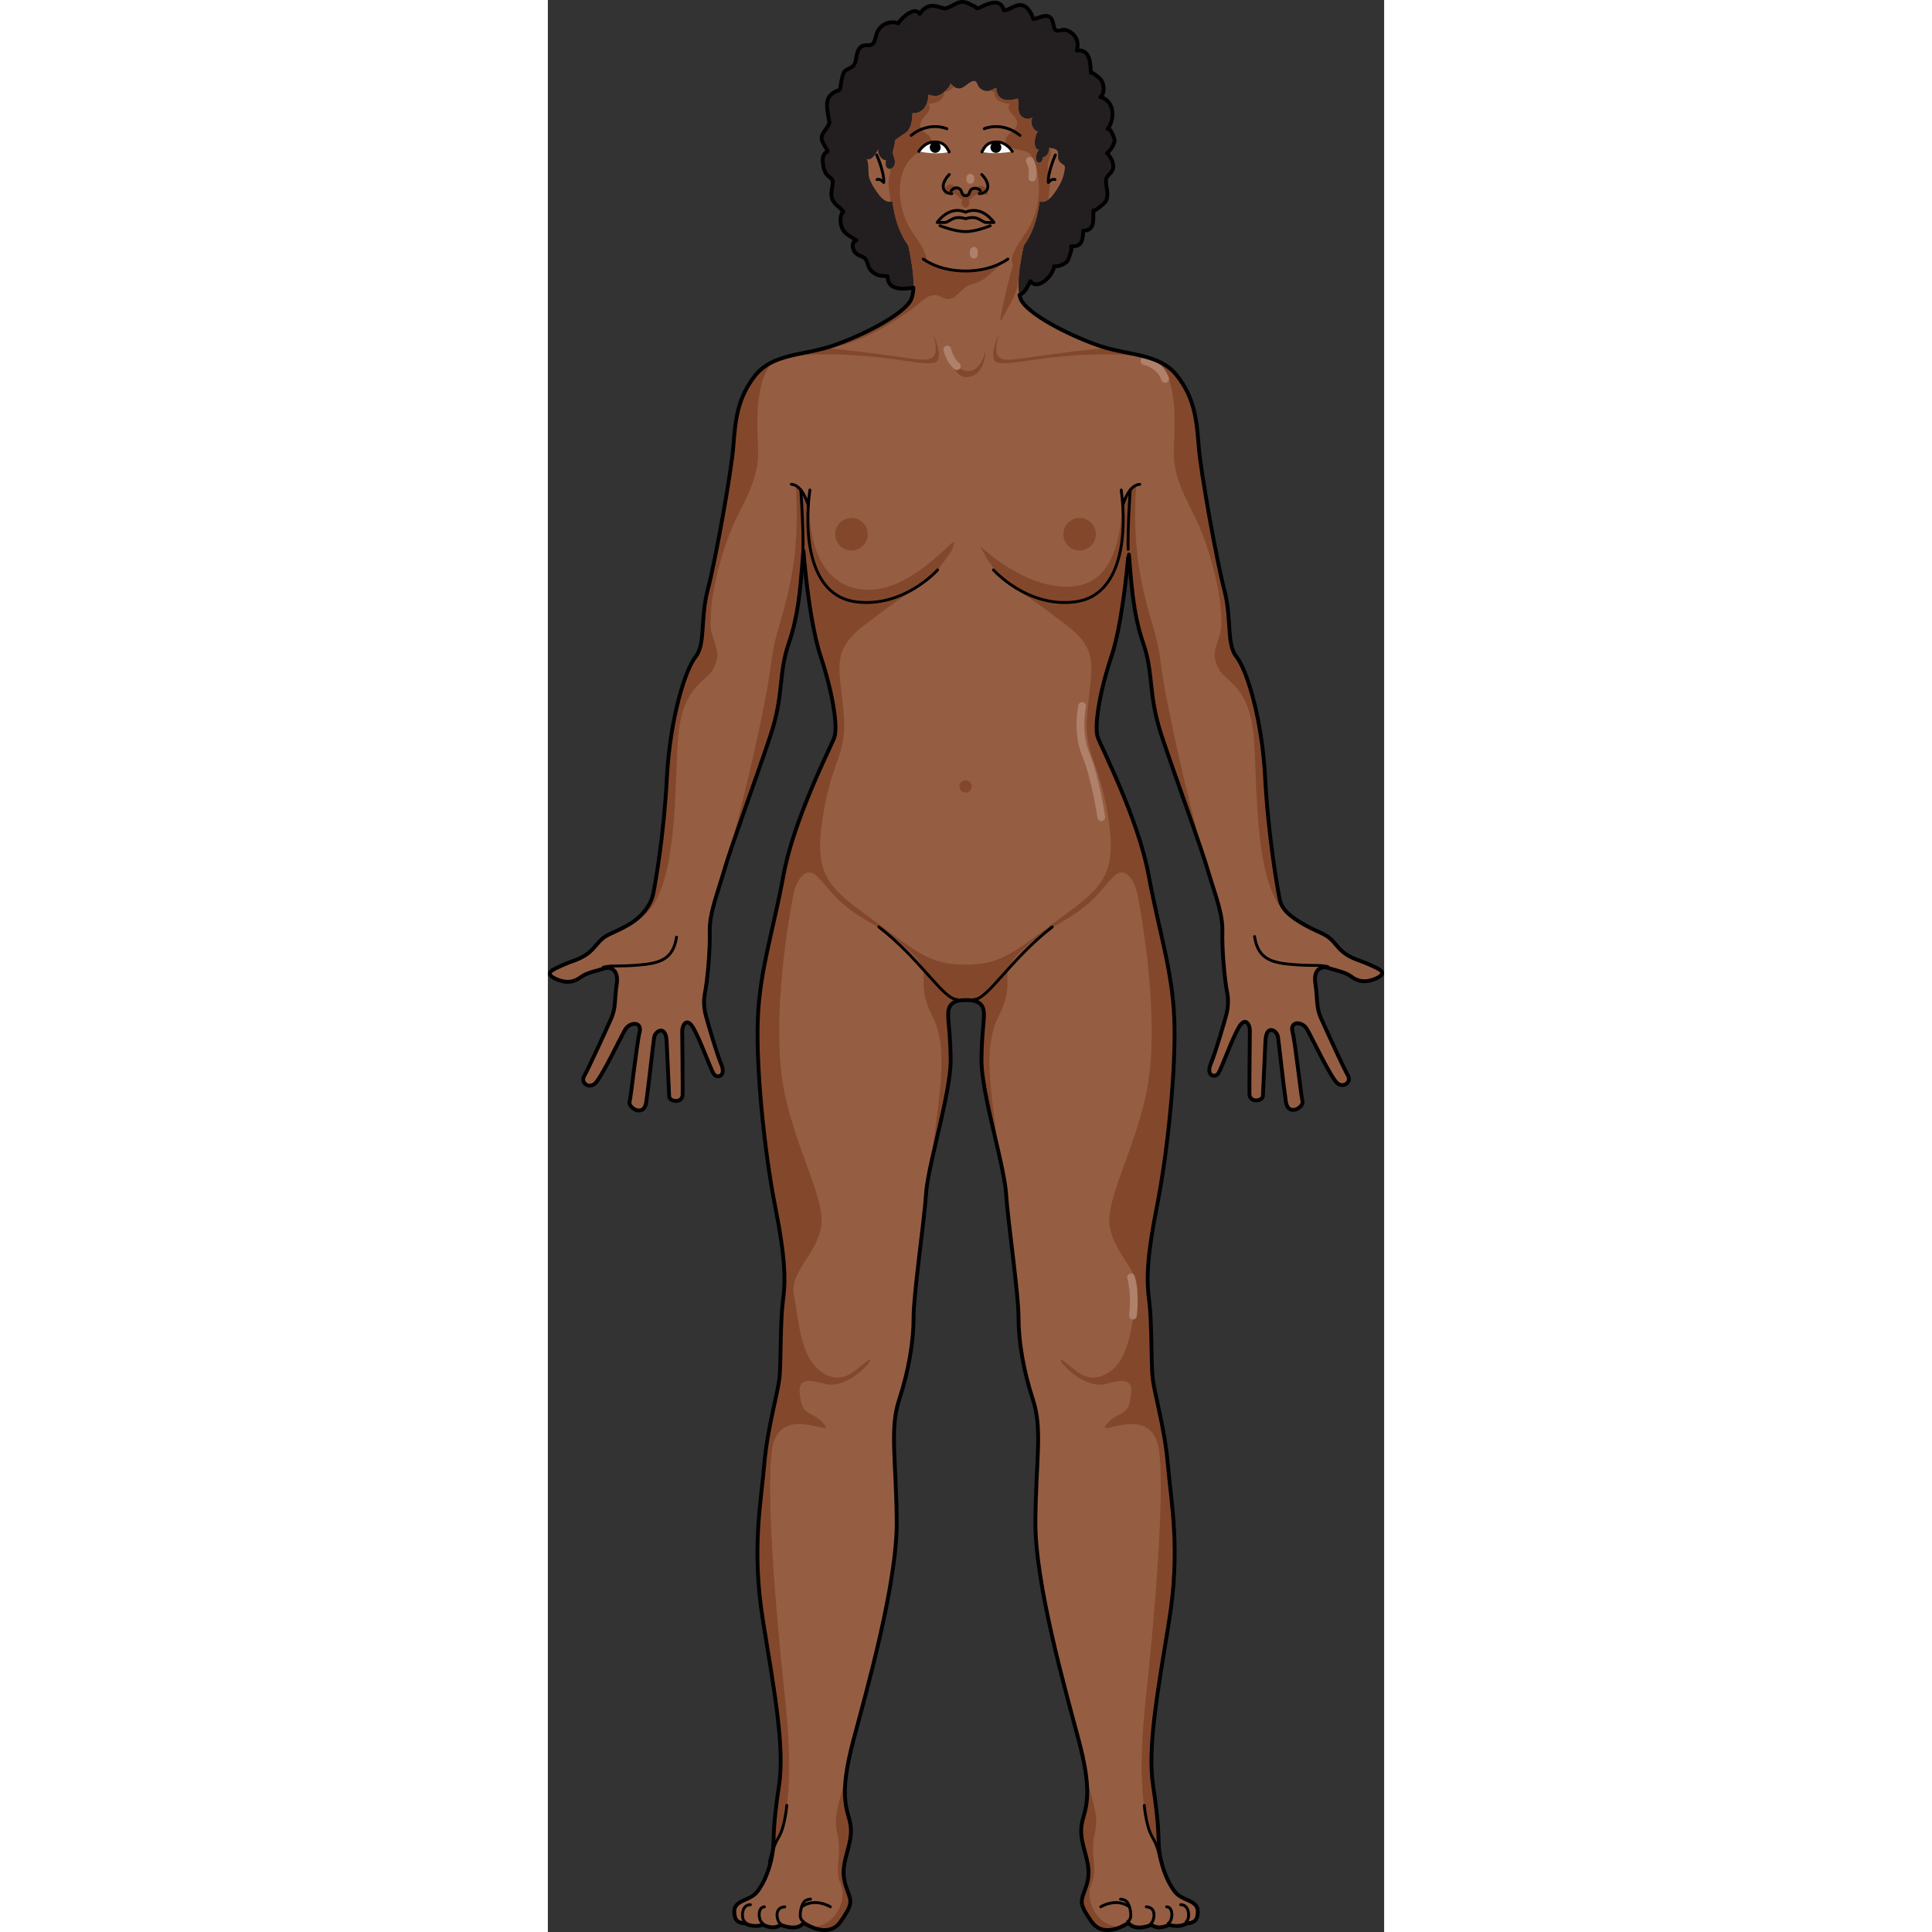 <?xml version="1.0" encoding="utf-8"?>
<!-- Created by: Science Figures, www.sciencefigures.org, Generator: Science Figures Editor -->
<!DOCTYPE svg PUBLIC "-//W3C//DTD SVG 1.0//EN" "http://www.w3.org/TR/2001/REC-SVG-20010904/DTD/svg10.dtd">
<svg version="1.0" id="Layer_1" xmlns="http://www.w3.org/2000/svg" xmlns:xlink="http://www.w3.org/1999/xlink" 
	 width="800px" height="800px" viewBox="0 0 218.136 503.95" enable-background="new 0 0 218.136 503.95"
	 xml:space="preserve">
<rect x="0" y="0" width="218.136" height="503.95" fill="#333333" stroke="none"/>
<g>
	<g>
		<g>
			<path fill="#231F20" d="M98.402,74.675c-2.577,0.033-9.76,2.441-9.794-2.588c-1.753-0.287-2.315,0.146-3.906-1.148
				c-1.461-1.191-1.007-2.234-1.86-3.367c-0.67-0.891-2.244-0.803-2.95-2.053c-0.56-0.99-0.615-2.498,0.576-2.838
				c-1.296-0.9-2.99-1.516-3.722-3.182c-0.515-1.17-0.687-3.504,0.318-4.25c-0.951-1.453-2.456-1.701-3-3.742
				c-0.443-1.662,0.553-3.422,0.168-4.484c-0.192-0.531-1.314-1.158-1.654-1.723c-0.527-0.877-0.703-1.666-0.836-2.719
				c-0.168-1.318-0.032-2.445,1.237-3.105c-0.339-1.051-1.509-2.248-1.57-3.338c-0.073-1.277,1.143-2.283,1.676-3.338
				c0.57-1.131,0.365-0.52,0.204-1.621c-0.513-3.516-1.502-6.387,2.897-7.729c-0.028,0.01,0.616-4.131,1.104-4.705
				c0.798-0.941,2.04-0.887,2.649-1.943c0.798-1.383,0.26-3.291,1.732-4.574c0.869-0.758,2.256-0.168,2.992-0.697
				c0.752-0.539,0.809-2.336,1.362-3.371c1.093-2.043,3.438-2.807,5.386-2.074c0.734-1.385,4.428-4.68,5.536-2.428
				c1.441-2.01,2.782-2.551,5.137-1.836c1.442,0.439,1.398,0.529,2.608,0.033c1.282-0.527,2.142-1.414,3.605-1.352
				c1.128,0.049,1.899,0.756,2.855,1.076c0.408,0.137,0.402,0.514,0.857,0.574c0.444,0.059,1.65-0.688,2.086-0.855
				c1.958-0.754,4.111-1.297,4.863,1.416c1.663-0.076,3.232-1.945,5.104-1.238c1.179,0.447,2.262,2.236,2.513,3.479
				c1.317-0.029,2.954-1.35,4.274-0.535c1.229,0.756,0.821,2.777,1.604,3.426c0.579,0.48,1.696-0.18,2.412-0.064
				c0.832,0.135,1.926,0.809,2.482,1.504c0.895,1.121,0.987,2.514,0.643,3.893c3.419-0.357,3.517,3.014,3.646,5.791
				c-0.022-0.479,2.483,1.477,2.769,2.01c0.666,1.244,0.945,3.318-0.314,4.316c3.77,0.98,3.903,5.775,1.896,8.373
				c0.571-0.74,1.902,2.52,1.855,2.996c-0.099,1.002-1.177,2.771-2.032,3.262c0.937,0.914,2.034,2.705,1.578,4.186
				c-0.377,1.223-1.826,1.689-1.817,3.039c0.014,1.873,0.816,3.395,0.032,5.256c-0.253,0.602-3.339,3.045-3.318,2.494
				c-0.094,2.449,0.497,5.229-2.638,5.295c-0.121,2.41-0.27,4.221-3.176,4.057c0.54,0.031-0.675,3.512-0.946,3.826
				c-0.791,0.916-2.319,1.494-3.492,1.395c-0.186,2.398-4.289,6.449-6.15,3.873c-1.075,1.754-1.329,3.23-3.469,3.805
				c-2.529,0.678-5.97,0.703-8.241-0.77c-1.558,1.721-4.947,1.592-6.833,0.723"/>
			<path fill="#955E43" d="M213.872,251.427c-2.494-1.154-5.385-1.426-8.117-4.781c-2.735-3.357-3.553-2.75-8.149-5.283
				c-4.598-2.533-6.231-4.447-6.738-6.885c-0.507-2.439-2.979-16.5-3.784-31.789c-0.808-15.287-4.777-28.002-7.457-31.354
				c-2.68-3.348-1.17-9.756-3.181-17.461c-2.011-7.707-6.197-30.82-6.699-37.689c-0.503-6.869-1.173-12.563-5.695-18.258
				c-4.522-5.697-12.395-5.195-19.598-7.539c-7.202-2.344-18.091-7.705-20.772-11.725c-1.812-2.717-0.562-10.096,0.44-14.598
				c1.991-2.723,3.518-6.441,4.159-11.531c0,0,1.646,0.773,3.501-1.707c1.403-1.879,2.511-3.74,2.955-6.072
				c0.411-2.164-0.208-1.352-1.294-2.654c-0.72-0.865-0.071-1.971-0.53-2.734c-0.395-0.656-1.437-0.668-2.125-0.822
				c-0.014,1.137-0.477,2.25-1.689,2.516c0.059,0.797-0.591,1.805-1.419,1.189c-0.801-0.596-0.226-2.693,0.443-3.186
				c-1.759,0.096-1.173-4.002-0.269-4.781c-1.387-0.025-2.354-2.934-1.312-3.758c-1.071,0.848-2.554,0.547-3.344-0.592
				c-0.902-1.303-0.045-2.887-0.652-4.246c-2.81,0.9-5.415,0.596-5.591-2.791c-1.411,0.646-2.402,1.363-3.947,0.324
				c-1.321-0.889-0.762-2.229-1.997-2.084c-1.203,0.141-2.315,1.824-3.571,1.922c-1.27,0.1-1.696-0.705-2.57-1.355
				c0.65,0.484-1.777,2.57-2.078,2.756c-1.299,0.803-1.977,0.68-3.519,0.232c-0.056,2.465-1.26,4.99-4.167,4.838
				c-0.045,1.594-0.228,3.504-1.338,4.752c-0.349,0.393-3.263,2.131-3.249,2.41c0.057,1.092-0.419,1.961-0.504,2.957
				c-0.07,0.82,0.333,1.188,0.481,2.139c0.446,2.859-3.042,3.189-2.279,0.021c-1.473-0.088-2.398-2.082-2.007-3.324
				c-0.019,0.836-1.913,3.98-3.198,2.84c0.864,0.768,0.415,3.855,0.814,5.068c0.545,1.65,1.517,3.055,2.549,4.436
				c1.854,2.48,3.5,1.707,3.5,1.707c0.641,5.076,2.16,8.791,4.145,11.514c1.002,4.498,2.258,11.893,0.443,14.615
				c-2.681,4.02-13.568,9.381-20.771,11.725c-7.202,2.344-15.076,1.842-19.599,7.539c-4.522,5.695-5.191,11.389-5.693,18.258
				c-0.504,6.869-4.69,29.982-6.702,37.689c-2.01,7.705-0.5,14.113-3.179,17.461c-2.681,3.352-6.65,16.066-7.458,31.354
				c-0.805,15.289-3.032,27.781-3.565,30.35c-0.533,2.566-2.365,5.936-6.963,8.469c-4.596,2.533-5.414,1.928-8.149,5.283
				c-2.73,3.357-5.623,3.627-8.117,4.781c-2.492,1.154-5.528,2.121-2.497,3.625s5.185,0.934,6.828-0.324
				c1.642-1.258,4.493-1.684,5.989-2.246c1.498-0.559,3.978,0.102,3.375,4.047c-0.602,3.945-0.186,6.141-1.422,8.936
				c-1.233,2.797-6.031,13.283-7.049,15.033c-1.02,1.752,1.049,3.346,2.69,2.088c1.645-1.258,6.707-11.98,7.951-14.121
				c1.245-2.141,4.525-2.184,3.791,0.643c-0.731,2.828-2.204,16.551-2.607,18.139s3.723,4.119,4.325,0.172
				c0.603-3.945,1.835-15.465,2.084-17.012c0.248-1.545,3.041-3.438,3.258,1.113c0.215,4.553,0.6,12.846,0.658,14.313
				c0.058,1.465,3.461,1.881,3.507-0.436c0.044-2.316-0.094-15.283-0.112-16.596c-0.019-1.311,1.104-3.912,2.923-0.771
				c1.818,3.139,4.469,10.668,5.298,11.93c0.826,1.264,3.329,0.766,1.973-2.496s-3.586-11.066-4.034-12.76
				c-0.451-1.693-0.671-3.773-0.163-6.213c0.507-2.438,1.323-10.555,1.179-15.455c-0.144-4.898,1.987-9.881,3.692-15.877
				c1.706-5.996,8.412-24.211,12.096-35.268c3.686-11.055,2.023-16.143,4.869-24.352c2.85-8.207,3.119-16.824,3.79-24.027
				c0,0,1.34,18.09,4.522,27.639c3.182,9.547,4.523,18.426,3.518,21.104c-1.005,2.682-10.555,21.273-13.233,35.848
				c-2.681,14.572-6.197,24.791-6.701,37.521c-0.502,12.73,1.677,34.506,4.522,48.91c2.848,14.406,2.682,19.766,2.011,24.791
				c-0.67,5.025-0.502,15.244-0.838,19.432c-0.334,4.188-3.183,13.234-4.019,23.115c-0.838,9.883-3.352,22.111-0.336,40.705
				c3.014,18.592,5.695,33.164,4.188,43.047c-1.508,9.885-1.34,12.898-1.508,15.914s-1.34,7.035-2.846,9.715
				c-1.509,2.682-2.137,3.141-4.775,4.271c-2.637,1.131-2.763,2.389-2.387,4.271c0.377,1.885,2.764,1.758,2.764,1.758
				s1.635,1.258,4.648,0.377c0,0,2.513,1.508,4.523,0c0,0,4.146,1.885,6.029-0.502c0,0,6.282,4.398,9.548-0.25
				c3.268-4.648,2.89-5.277,1.885-8.041s-1.509-4.648-0.502-8.668c1.005-4.02,2.011-6.406,0.879-10.303
				c-1.13-3.895-2.136-8.039,1.132-20.352c3.266-12.311,11.431-40.828,11.305-57.035c-0.125-16.205-1.885-24.119,0.63-31.785
				c2.511-7.662,3.769-15.201,3.769-21.48c0-6.283,2.764-24.875,3.266-32.412c0.504-7.539,6.533-26.383,6.407-35.051
				c-0.126-8.67-1.132-11.307-0.376-13.316c0.751-2.008,3.257-2.01,4.391-2.01c1.133,0,3.639,0.002,4.393,2.01
				c0.752,2.01-0.254,4.646-0.379,13.316c-0.125,8.668,5.906,27.512,6.408,35.051c0.502,7.537,3.266,26.129,3.266,32.412
				c0,6.279,1.257,13.818,3.77,21.48c2.512,7.666,0.753,15.58,0.627,31.785c-0.125,16.207,8.041,44.725,11.307,57.035
				c3.267,12.313,2.262,16.457,1.13,20.352c-1.13,3.896-0.125,6.283,0.881,10.303c1.004,4.02,0.502,5.904-0.504,8.668
				c-1.004,2.764-1.381,3.393,1.885,8.041s9.548,0.25,9.548,0.25c1.885,2.387,6.029,0.502,6.029,0.502c2.011,1.508,4.523,0,4.523,0
				c3.014,0.881,4.648-0.377,4.648-0.377s2.387,0.127,2.764-1.758c0.376-1.883,0.25-3.141-2.387-4.271
				c-2.639-1.131-3.266-1.59-4.773-4.271c-1.508-2.68-2.68-6.699-2.848-9.715s0-6.029-1.509-15.914
				c-1.507-9.883,1.175-24.455,4.188-43.047c3.016-18.594,0.502-30.822-0.334-40.705c-0.838-9.881-3.687-18.928-4.021-23.115
				c-0.336-4.188-0.168-14.406-0.838-19.432c-0.671-5.025-0.837-10.385,2.011-24.791c2.846-14.404,5.024-36.18,4.522-48.91
				c-0.504-12.73-4.021-22.949-6.7-37.521c-2.68-14.574-12.228-33.166-13.233-35.848c-1.005-2.678,0.336-11.557,3.518-21.104
				c3.182-9.549,4.523-27.639,4.523-27.639c0.669,7.203,0.938,15.82,3.788,24.027c2.848,8.209,1.185,13.297,4.869,24.352
				c3.686,11.057,10.39,29.271,12.096,35.268c1.705,5.996,3.832,10.832,3.687,15.732c-0.145,4.9,0.672,13.016,1.179,15.455
				c0.508,2.439,0.287,4.52-0.162,6.213c-0.449,1.691-2.679,9.498-4.034,12.76c-1.357,3.262,1.146,3.76,1.973,2.496
				c0.828-1.262,3.478-8.791,5.297-11.932c1.818-3.139,2.941-0.539,2.923,0.773s-0.157,14.279-0.112,16.596
				c0.047,2.316,3.449,1.9,3.507,0.436c0.059-1.467,0.443-9.76,0.66-14.313c0.217-4.551,3.008-2.66,3.258-1.113
				c0.246,1.547,1.48,13.066,2.082,17.012c0.603,3.945,4.728,1.416,4.325-0.172s-1.874-15.313-2.607-18.139
				c-0.732-2.826,2.546-2.783,3.791-0.643c1.244,2.139,6.309,12.861,7.951,14.119c1.642,1.26,3.71-0.334,2.692-2.086
				c-1.019-1.752-5.815-12.238-7.051-15.033c-1.234-2.795-0.82-4.99-1.423-8.936c-0.602-3.945,1.878-4.607,3.376-4.047
				c1.498,0.563,4.35,0.988,5.991,2.246c1.642,1.256,3.795,1.826,6.825,0.324C219.399,253.548,216.364,252.581,213.872,251.427z"/>
			<g>
				<path fill="#83482C" d="M99.744,35.829c-1.09-1.539-3.005-1.451-2.484-3.801c0.435-1.959,3.344-2.885,2.042-5.016
					c1.676,0.195,4.313-0.957,4.006-2.949c1.012-0.131,1.959-0.672,2.67-1.426c-0.362-0.268-0.683-0.619-1.108-0.936
					c0.65,0.484-1.777,2.57-2.078,2.756c-1.299,0.803-1.977,0.68-3.519,0.232c-0.056,2.465-1.26,4.99-4.167,4.838
					c-0.045,1.594-0.228,3.504-1.338,4.752c-0.349,0.393-3.263,2.131-3.249,2.41c0.057,1.092-0.419,1.961-0.504,2.957
					c-0.07,0.82,0.333,1.188,0.481,2.139c0.205,1.318-0.424,2.09-1.088,2.238c-0.106,1.377-0.617,2.533-0.535,4.086
					c0.081,1.531,0.308,3.029,0.505,4.529c0.313-0.021,0.497-0.105,0.497-0.105c0.641,5.076,2.16,8.791,4.145,11.514
					c0.315,1.414,0.655,3.115,0.917,4.867c2.257,0.973,4.478,1.008,3.732-1.994c-0.586-2.359-2.965-5.209-4.212-7.35
					c-3.763-6.463-4.279-17.215,3.628-20.563c1.135-0.48,2.8-1.295,1.796-2.971C99.837,35.966,99.791,35.896,99.744,35.829z"/>
				<path fill="#83482C" d="M124.121,64.065c1.991-2.723,3.518-6.441,4.159-11.531c0,0,0.962,0.445,2.242-0.445
					c0.177-1.318,0.36-2.635,0.432-3.979c0.102-1.916-0.713-3.223-0.536-5.096c0.126-1.346,0.982-2.578,0.75-3.902
					c-0.03-0.174-0.079-0.348-0.136-0.52c-0.085-0.016-0.168-0.031-0.245-0.049c-0.014,1.137-0.477,2.25-1.689,2.516
					c0.059,0.797-0.591,1.805-1.419,1.189c-0.801-0.596-0.226-2.693,0.443-3.186c-1.759,0.096-1.173-4.002-0.269-4.781
					c-1.387-0.025-2.354-2.934-1.312-3.758c-1.071,0.848-2.554,0.547-3.344-0.592c-0.902-1.303-0.045-2.887-0.652-4.246
					c-2.81,0.9-5.415,0.596-5.591-2.791c-0.644,0.295-1.2,0.596-1.762,0.748c0.419,0.211,0.864,0.361,1.325,0.42
					c-0.308,1.992,2.33,3.145,4.007,2.949c-1.488,2.436,2.392,3.08,1.811,5.59c-0.41,1.771-3.262,2.436-2.926,4.402
					c0.259,1.516,2.815,1.932,4.008,2.166c1.915,0.375,2.764,0.879,3.463,2.869c2.017,5.736,1.558,12.26-1.512,17.531
					c-1.246,2.141-3.625,4.99-4.211,7.35c-0.545,2.193,0.496,2.764,1.975,2.537C123.401,67.524,123.775,65.622,124.121,64.065z"/>
			</g>
			<g>
				<circle fill="#83482C" cx="108.952" cy="205.136" r="1.61"/>
				<circle fill="#83482C" cx="138.698" cy="139.347" r="4.249"/>
				<path fill="#83482C" d="M68.342,127.827c-1.498,10.83-0.499,27.52,11.997,29.156c12.495,1.639,21.328-8.33,21.328-8.33
					c2.173-2.979,4.048-4.854,4.298-7.104s-14.123,17.406-28.375,11C66.182,147.423,68.342,127.827,68.342,127.827z"/>
				<circle fill="#83482C" cx="79.197" cy="139.347" r="4.249"/>
				<path fill="#83482C" d="M118.725,68.353c-3.375,2.355-9.778,2.338-9.778,2.338c-10.963,0-15.046-6.998-15.046-6.998
					l-0.125-0.006c0.082,0.119,0.16,0.246,0.244,0.361c1.002,4.498,2.258,11.893,0.443,14.615
					c-2.681,4.02-13.568,9.381-20.771,11.725c-0.795,0.26-1.599,0.479-2.404,0.68C81.292,90.03,89.78,84.2,93.778,81.479
					c4.325-2.945,5.707-5.768,9.131-3.906c3.424,1.863,4.445-2.643,7.81-3.484c3.364-0.84,4.625-2.883,8.909-6.275L118.725,68.353z"
					/>
				<path fill="#83482C" d="M122.829,72.313c0.192-2.824,0.773-5.92,1.292-8.248c0.087-0.117,0.168-0.25,0.253-0.373h-0.382
					c0,0-1.512,1.924-2.641,5.443s-4.552,17.629-2.823,13.965c1.502-3.186,3.664-5.586,4.024-9.252
					C122.6,73.378,122.696,72.858,122.829,72.313z"/>
				<g>
					<path fill="#83482C" d="M103.966,90.788c0.781,1.262,1.562,7.99,5.526,7.568c3.965-0.42,4.565-4.805,4.686-6.846
						c0,0-1.322,5.947-5.106,5.225C105.287,96.015,103.966,90.788,103.966,90.788z"/>
					<path fill="#83482C" d="M154.265,92.833c-2.853-0.67-5.897-1.131-8.868-1.982c-7.673,0.486-19.889,2.486-23.78,2.881
						c-4.948,0.504-5.347-1.381-3.965-6.787c0,0-3.123,6.928-0.36,7.639s8.589-0.904,16.398-1.568
						C140.522,92.435,146.438,92.112,154.265,92.833z"/>
					<path fill="#83482C" d="M100.852,94.583c2.763-0.711-0.36-7.639-0.36-7.639c1.382,5.406,0.983,7.291-3.965,6.787
						c-3.978-0.404-16.655-2.484-24.285-2.91c-3.215,0.885-6.506,1.338-9.53,2.129c8.412-0.867,14.577-0.545,21.742,0.064
						C92.263,93.679,98.089,95.294,100.852,94.583z"/>
				</g>
				<path fill="#83482C" d="M112.84,142.497c1,2.428,8.074,16.992,25.286,14.391c15.464-2.338,11.513-28.391,11.513-28.391
					s1.668,21.553-10.94,24.178C126.09,155.3,112.84,142.497,112.84,142.497z"/>
				<g>
					<path fill="#83482C" d="M144.546,178.794c0.582-2.379,1.304-4.912,2.166-7.5c3.183-9.549,4.522-27.639,4.522-27.639
						c0.105,1.135,0.202,2.309,0.299,3.508c0.09-9.506,0.087-18.963,0.087-18.963l-1.36,2.693l-0.553,10.486
						c-2.97,20.205-21.235,14.852-21.235,14.852c6.619,3.02,9.705,2.443,14.471,3.943
						C147.657,161.659,144.747,173.892,144.546,178.794z"/>
					<path fill="#83482C" d="M161.409,382.015c-0.836-9.881-3.685-18.928-4.019-23.115c-0.336-4.188-0.168-14.406-0.838-19.432
						c-0.671-5.025-0.837-10.385,2.011-24.791c2.846-14.404,5.024-36.18,4.522-48.91c-0.504-12.73-4.021-22.949-6.701-37.521
						c-0.083-0.451-0.174-0.91-0.271-1.379c-2.997-14.342-11.989-31.871-12.963-34.469c-0.733-1.951-0.214-7.207,1.352-13.605v0.002
						c0.283-1.16,0.602-2.355,0.951-3.574c0.012-0.043,0.023-0.084,0.035-0.127c0.156-0.541,0.321-1.09,0.49-1.641
						c0.028-0.088,0.054-0.178,0.081-0.268c0.194-0.627,0.397-1.256,0.608-1.891c0.148-0.445,0.291-0.914,0.432-1.393
						c0.018-0.063,0.035-0.121,0.054-0.184c2.833-9.828,4.037-26.063,4.037-26.063c0.105,1.135,0.202,2.309,0.299,3.508
						c0.09-9.506,0.087-18.963,0.087-18.963l-1.36,2.693l-0.553,10.486c-2.97,20.205-28.347,12.117-28.347,12.117
						c4.134,1.885,8.532,5.557,12.414,8.412v0.002c10.159,7.236,8.309,10.898,7.042,23.057s2.786,12.158,5.319,27.863
						s-1.5,18.715-13.041,27.1c-11.532,8.379-14.565,11.682-24.127,11.686c-9.561-0.004-12.594-3.307-24.126-11.686
						c-11.541-8.385-15.574-11.395-13.041-27.1s6.586-15.705,5.319-27.863s-3.117-15.82,7.042-23.057v-0.002
						c3.882-2.855,8.28-6.527,12.414-8.412c0,0-25.378,8.088-28.348-12.117l-0.553-10.486l-1.36-2.693c0,0-0.003,9.457,0.087,18.963
						c0.097-1.199,0.193-2.373,0.299-3.508c0,0,1.204,16.234,4.037,26.063c0.019,0.063,0.036,0.121,0.054,0.184
						c0.141,0.479,0.283,0.947,0.432,1.393c0.211,0.635,0.414,1.264,0.608,1.891c0.027,0.09,0.053,0.18,0.081,0.268
						c0.169,0.551,0.334,1.1,0.49,1.641c0.012,0.043,0.023,0.084,0.035,0.127c0.35,1.219,0.668,2.414,0.951,3.574v-0.002
						c1.565,6.398,2.085,11.654,1.352,13.605c-0.974,2.598-9.966,20.127-12.963,34.469c-0.097,0.469-0.188,0.928-0.271,1.379
						c-2.681,14.572-6.197,24.791-6.701,37.521c-0.502,12.73,1.677,34.506,4.522,48.91c2.848,14.406,2.682,19.766,2.011,24.791
						c-0.67,5.025-0.502,15.244-0.838,19.432c-0.334,4.188-3.183,13.234-4.019,23.115c-0.838,9.883-3.352,22.111-0.336,40.705
						c3.014,18.592,5.695,33.164,4.188,43.047c-1.508,9.885-1.34,12.898-1.508,15.914c-0.022,0.398-0.063,0.814-0.119,1.242
						c-0.001,0.002-0.001,0.004-0.001,0.006c5.61-9.088,4.631-26.84,3.13-40.754c-1.672-15.5-5.078-51.5-3.328-64s16.5-3,13.75-6.5
						s-5.5-2.25-6.225-6.25s-0.775-6.5,5.975-4.5s14.5-8,11.481-6s-6.231,6.75-11.981,3s-6-14-7.25-20s5.5-10.25,7-17.5
						s-6.25-19.75-9.5-35.5s-0.004-39.457,2.327-51.49c0.744-3.842,3.247-7.736,6.157-4.848c3.901,3.869,4.672,6.768,13.919,12.109
						c9.044,5.223,12.463,9.371,16.769,15.197c4.169,5.641,7.81,4.643,8.037,4.574c0.229,0.068,3.869,1.066,8.038-4.574
						c4.306-5.826,7.725-9.975,16.768-15.197c9.247-5.342,10.018-8.24,13.919-12.109c2.91-2.889,5.413,1.006,6.157,4.848
						c2.331,12.033,5.577,35.74,2.327,51.49s-11,28.25-9.5,35.5s8.25,11.5,7,17.5s-1.5,16.25-7.25,20s-8.963-1-11.981-3
						c-3.018-2,4.731,8,11.481,6s6.699,0.5,5.975,4.5s-3.475,2.75-6.225,6.25s12-6,13.75,6.5s-1.656,48.5-3.328,64
						c-1.501,13.914-2.48,31.666,3.13,40.754c0-0.002,0-0.004-0.001-0.006c-0.056-0.428-0.097-0.844-0.119-1.242
						c-0.168-3.016,0-6.029-1.508-15.914c-1.508-9.883,1.174-24.455,4.188-43.047C164.76,404.126,162.247,391.897,161.409,382.015z"
						/>
				</g>
				<path fill="#83482C" d="M108.946,254.188l-12.424-3.785c3.456,4.701-0.729,5.814,3.821,14.758s1.279,22.221,0,35.615
					c-0.049,0.514-0.086,0.994-0.117,1.455c1.937-8.707,4.92-19.91,4.831-26.037c-0.126-8.67-1.132-11.307-0.376-13.316
					c0.751-2.008,3.257-2.01,4.391-2.01c1.133,0,3.639,0.002,4.393,2.01c0.752,2.01-0.254,4.646-0.379,13.316
					c-0.082,5.711,2.507,15.836,4.427,24.238c-1.301-13.277-4.476-26.404,0.036-35.271c4.551-8.943,0.365-10.057,3.821-14.758
					L108.946,254.188z"/>
				<path fill="#83482C" d="M34.115,191.132c1.365-12.549,7.569-13.371,9.183-16.957s0.925-4.197-0.509-8.859
					c-1.434-4.66,1.434-20.795,7.35-32.088s4.661-14.342,4.521-20.975c-0.131-6.221,0.265-13.703,4.059-17.898
					c-1.752,0.826-3.33,1.939-4.626,3.572c-4.522,5.695-5.191,11.389-5.693,18.258c-0.504,6.869-4.69,29.982-6.702,37.689
					c-2.01,7.705-0.5,14.113-3.179,17.461c-2.681,3.352-6.65,16.066-7.458,31.354c-0.805,15.289-3.032,27.781-3.565,30.35
					c-0.404,1.947-1.646,4.982-4.13,6.727C34.619,234.839,32.803,203.198,34.115,191.132z"/>
				<path fill="#83482C" d="M45.643,228.212c0.088-0.307,0.169-0.592,0.26-0.91c1.706-5.996,8.412-24.211,12.096-35.268
					c3.686-11.055,2.023-16.143,4.869-24.352c2.85-8.207,3.119-16.824,3.79-24.027c0,0,0.28,3.775,0.888,8.783l0.267-2.887
					l-1.54-21.352c0,0-0.493-1.215-1.627-1.545c0,0,1.123,11.949-1.134,23.781s-4.228,13.805-5.304,22.768
					s-6.987,36.047-11.65,51.188C46.072,225.966,45.785,227.212,45.643,228.212z"/>
				<path fill="#83482C" d="M184.008,191.132c-1.365-12.549-7.569-13.371-9.183-16.957s-0.925-4.197,0.509-8.859
					c1.434-4.66-1.434-20.795-7.35-32.088s-4.661-14.342-4.521-20.975c0.131-6.221-0.265-13.703-4.059-17.898
					c1.752,0.826,3.33,1.939,4.626,3.572c4.522,5.695,5.191,11.389,5.693,18.258c0.504,6.869,4.69,29.982,6.702,37.689
					c2.01,7.705,0.5,14.113,3.179,17.461c2.681,3.352,6.65,16.066,7.458,31.354c0.805,15.289,3.278,29.35,3.785,31.789
					c0.384,1.85,1.421,3.396,3.905,5.143C183.5,234.694,185.321,203.198,184.008,191.132z"/>
				<path fill="#83482C" d="M172.481,228.212c-0.088-0.307-0.169-0.592-0.26-0.91c-1.706-5.996-8.412-24.211-12.096-35.268
					c-3.686-11.055-2.023-16.143-4.869-24.352c-2.85-8.207-3.119-16.824-3.79-24.027c0,0-0.28,3.775-0.888,8.783l-0.267-2.887
					l1.54-21.352c0,0,0.493-1.215,1.627-1.545c0,0-1.123,11.949,1.134,23.781s4.228,13.805,5.304,22.768s6.987,36.047,11.65,51.188
					C172.051,225.966,172.338,227.212,172.481,228.212z"/>
				<path fill="#83482C" d="M76.288,501.321c3.268-4.648,2.89-5.277,1.885-8.041s-1.509-4.648-0.502-8.668
					c1.005-4.02,2.011-6.406,0.879-10.303c-0.788-2.715-1.51-5.559-0.772-11.197c-0.104-0.053-0.165-0.084-0.165-0.084
					c-0.922,5.979-3.445,10.096-2.117,15.275c1.328,5.182-0.919,9.166,0.869,13.15s-1.327,10.9-7.011,11.109
					c-0.243,0.008-0.451,0.035-0.645,0.068C70.83,503.554,74.183,504.319,76.288,501.321z"/>
				<path fill="#83482C" d="M141.875,501.321c-3.268-4.648-2.89-5.277-1.885-8.041s1.509-4.648,0.502-8.668
					c-1.005-4.02-2.011-6.406-0.879-10.303c0.788-2.715,1.51-5.559,0.772-11.197c0.104-0.053,0.165-0.084,0.165-0.084
					c0.922,5.979,3.445,10.096,2.117,15.275c-1.328,5.182,0.919,9.166-0.869,13.15s1.327,10.9,7.011,11.109
					c0.243,0.008,0.451,0.035,0.645,0.068C147.333,503.554,143.981,504.319,141.875,501.321z"/>
			</g>
			<g>
				<path fill="#83482C" d="M111.825,48.999c-1.172,0.875-2.585,1.943-4.129,1.119c-1.163-0.621-2.058-2.936-3.636-1.672
					c-0.613,0.492-0.38,2.25-1.079,2.475c3.207-1.033,3.652-0.086,4.38,0.684s1.594,0.502,1.594,0.502s0.865,0.268,1.593-0.502
					c1.313-1.389,2.538-1.23,4.348-0.699c-0.164-1.189-1.107-3.121-2.529-2.27C112.165,48.755,111.987,48.878,111.825,48.999z"/>
				<path fill="#83482C" d="M108.963,51.081c0,0-1.374,1.32-0.98,2.199s0.98,0.973,0.98,0.973s0.587-0.094,0.98-0.973
					S108.963,51.081,108.963,51.081z"/>
			</g>
			
				<path fill="none" stroke="#000000" stroke-width="0.75" stroke-linecap="round" stroke-linejoin="round" stroke-miterlimit="10" d="
				M116.229,148.653c0,0,8.83,9.969,21.326,8.33c12.496-1.637,13.497-18.326,11.997-29.156"/>
			
				<path fill="none" stroke="#000000" stroke-width="0.75" stroke-linecap="round" stroke-linejoin="round" stroke-miterlimit="10" d="
				M149.957,131.819c0,0,1.427-5.326,4.426-5.492"/>
			
				<path fill="none" stroke="#000000" stroke-width="0.75" stroke-linecap="round" stroke-linejoin="round" stroke-miterlimit="10" d="
				M151.363,143.28c-0.146-5.789,0.54-15.453,0.54-15.453"/>
			
				<path fill="none" stroke="#000000" stroke-width="0.75" stroke-linecap="round" stroke-linejoin="round" stroke-miterlimit="10" d="
				M111.166,260.714c3.563,0,9.561-10.592,20.391-18.922"/>
			
				<path fill="none" stroke="#000000" stroke-width="0.75" stroke-linecap="round" stroke-linejoin="round" stroke-miterlimit="10" d="
				M151.278,501.196c1.437-0.814,0.563-3.813,0-4.814c-0.563-1-1.895-1-1.895-1"/>
			
				<path fill="none" stroke="#000000" stroke-width="0.75" stroke-linecap="round" stroke-linejoin="round" stroke-miterlimit="10" d="
				M150.721,495.79"/>
			
				<path fill="none" stroke="#000000" stroke-width="0.75" stroke-linecap="round" stroke-linejoin="round" stroke-miterlimit="10" d="
				M144.216,497.382c0,0,3.964-2.498,7.48,0"/>
			
				<path fill="none" stroke="#000000" stroke-width="0.75" stroke-linecap="round" stroke-linejoin="round" stroke-miterlimit="10" d="
				M157.307,501.698c0.748-0.406,1.812-4.146-1.207-4.316"/>
			
				<path fill="none" stroke="#000000" stroke-width="0.75" stroke-linecap="round" stroke-linejoin="round" stroke-miterlimit="10" d="
				M161.831,501.698c1.196-0.662,1.452-4.232-0.418-4.316"/>
			
				<path fill="none" stroke="#000000" stroke-width="0.75" stroke-linecap="round" stroke-linejoin="round" stroke-miterlimit="10" d="
				M166.479,501.321c1.053-0.711,1.01-4.541-1.41-4.494"/>
			
				<path fill="none" stroke="#000000" stroke-width="0.75" stroke-linecap="round" stroke-linejoin="round" stroke-miterlimit="10" d="
				M155.569,470.919c0,0,0.443,5.473,2.076,8.219c1.633,2.744,1.643,4.326,2.343,6.551"/>
			
				<path fill="none" stroke="#000000" stroke-width="0.75" stroke-linecap="round" stroke-linejoin="round" stroke-miterlimit="10" d="
				M101.667,148.653c0,0-8.833,9.969-21.328,8.33c-12.496-1.637-13.495-18.326-11.997-29.156"/>
			
				<path fill="none" stroke="#000000" stroke-width="0.75" stroke-linecap="round" stroke-linejoin="round" stroke-miterlimit="10" d="
				M67.936,131.819c0,0-1.426-5.326-4.425-5.492"/>
			
				<path fill="none" stroke="#000000" stroke-width="0.75" stroke-linecap="round" stroke-linejoin="round" stroke-miterlimit="10" d="
				M66.532,143.28c0.146-5.789-0.542-15.453-0.542-15.453"/>
			
				<path fill="none" stroke="#000000" stroke-width="0.75" stroke-linecap="round" stroke-linejoin="round" stroke-miterlimit="10" d="
				M106.728,260.714c-3.563,0-9.56-10.592-20.39-18.922"/>
			
				<path fill="none" stroke="#000000" stroke-width="0.75" stroke-linecap="round" stroke-linejoin="round" stroke-miterlimit="10" d="
				M66.615,501.196c-1.437-0.814-0.563-3.813,0-4.813c0.563-1.002,1.896-1.002,1.896-1.002"/>
			
				<path fill="none" stroke="#000000" stroke-width="0.75" stroke-linecap="round" stroke-linejoin="round" stroke-miterlimit="10" d="
				M67.173,495.79"/>
			
				<path fill="none" stroke="#000000" stroke-width="0.75" stroke-linecap="round" stroke-linejoin="round" stroke-miterlimit="10" d="
				M73.677,497.382c0,0-3.964-2.498-7.48,0"/>
			
				<path fill="none" stroke="#000000" stroke-width="0.75" stroke-linecap="round" stroke-linejoin="round" stroke-miterlimit="10" d="
				M60.586,501.698c-0.748-0.406-1.812-4.146,1.207-4.316"/>
			
				<path fill="none" stroke="#000000" stroke-width="0.75" stroke-linecap="round" stroke-linejoin="round" stroke-miterlimit="10" d="
				M56.063,501.698c-1.196-0.662-1.452-4.232,0.418-4.316"/>
			
				<path fill="none" stroke="#000000" stroke-width="0.75" stroke-linecap="round" stroke-linejoin="round" stroke-miterlimit="10" d="
				M51.414,501.321c-1.053-0.711-1.011-4.541,1.412-4.494"/>
			
				<path fill="none" stroke="#000000" stroke-width="0.75" stroke-linecap="round" stroke-linejoin="round" stroke-miterlimit="10" d="
				M62.324,470.919c0,0-0.442,5.473-2.076,8.219c-1.633,2.744-1.643,4.326-2.342,6.551"/>
			
				<path fill="none" stroke="#000000" stroke-width="0.75" stroke-linecap="round" stroke-linejoin="round" stroke-miterlimit="10" d="
				M14.467,252.272c2.62-0.537,3.674-0.096,9.065-0.535c5.393-0.438,9.146-1.313,10.027-7.289"/>
			<g>
				<path fill="#FFFFFF" d="M96.77,39.497c0,0,1.424-2.471,4.061-2.471c2.639,0,3.225,1.467,3.854,2.596
					C104.684,39.622,101.725,40.54,96.77,39.497z"/>
				
					<path fill="none" stroke="#000000" stroke-width="0.75" stroke-linecap="round" stroke-linejoin="round" stroke-miterlimit="10" d="
					M96.77,39.497c0,0,1.424-2.471,4.061-2.471c2.639,0,3.225,1.467,3.854,2.596"/>
				<path d="M102.461,38.454c0,0.783-0.637,1.42-1.42,1.42c-0.786,0-1.422-0.637-1.422-1.42c0-0.787,0.636-1.422,1.422-1.422
					C101.824,37.032,102.461,37.667,102.461,38.454z"/>
				
					<path fill="none" stroke="#000000" stroke-width="0.75" stroke-linecap="round" stroke-linejoin="round" stroke-miterlimit="10" d="
					M104.066,33.573c0,0-4.6-2.045-9.301,1.736"/>
				<path fill="#FFFFFF" d="M121.137,39.497c0,0-1.424-2.471-4.063-2.471c-2.638,0-3.225,1.467-3.853,2.596
					C113.222,39.622,116.438,40.442,121.137,39.497z"/>
				
					<path fill="none" stroke="#000000" stroke-width="0.75" stroke-linecap="round" stroke-linejoin="round" stroke-miterlimit="10" d="
					M121.137,39.497c0,0-1.424-2.471-4.063-2.471c-2.638,0-3.225,1.467-3.853,2.596"/>
				<path d="M115.444,38.454c0,0.783,0.636,1.42,1.42,1.42c0.786,0,1.422-0.637,1.422-1.42c0-0.787-0.636-1.422-1.422-1.422
					C116.08,37.032,115.444,37.667,115.444,38.454z"/>
				
					<path fill="none" stroke="#000000" stroke-width="0.75" stroke-linecap="round" stroke-linejoin="round" stroke-miterlimit="10" d="
					M113.838,33.573c0,0,4.6-2.045,9.303,1.736"/>
			</g>
			
				<path fill="none" stroke="#000000" stroke-width="0.75" stroke-linecap="round" stroke-linejoin="round" stroke-miterlimit="10" d="
				M203.433,252.128c-2.62-0.537-3.674-0.098-9.065-0.535c-5.393-0.439-9.146-1.313-10.025-7.289"/>
			
				<path fill="none" stroke="#000000" stroke-width="0.75" stroke-linecap="round" stroke-linejoin="round" stroke-miterlimit="10" d="
				M97.922,67.583c3.619,2.453,7.751,3.105,11.031,3.105c3.281,0,7.41-0.652,11.03-3.105"/>
			<g>
				
					<path fill="none" stroke="#000000" stroke-width="0.75" stroke-linecap="round" stroke-linejoin="round" stroke-miterlimit="10" d="
					M132.371,40.427c0,0-2,4.5-1.833,7.166c0.833-0.832,1.333-0.916,1.75-0.75"/>
				
					<path fill="none" stroke="#000000" stroke-width="0.75" stroke-linecap="round" stroke-linejoin="round" stroke-miterlimit="10" d="
					M85.778,40.427c0,0,2,4.5,1.833,7.166c-0.833-0.832-1.333-0.916-1.75-0.75"/>
			</g>
			
				<path fill="none" stroke="#000000" stroke-width="0.75" stroke-linecap="round" stroke-linejoin="round" stroke-miterlimit="10" d="
				M113.18,45.528c0,0,1.583,1.506,1.583,3.041c0,1.529-1.335,1.936-2.228,1.936"/>
			
				<path fill="none" stroke="#000000" stroke-width="0.75" stroke-linecap="round" stroke-linejoin="round" stroke-miterlimit="10" d="
				M104.71,45.528c0,0-1.583,1.506-1.583,3.041c0,1.529,1.334,1.936,2.227,1.936"/>
			
				<path fill="none" stroke="#000000" stroke-width="0.75" stroke-linecap="round" stroke-linejoin="round" stroke-miterlimit="10" d="
				M112.813,49.731c0,0-0.979-1.154-2.269-0.377c-0.773,0.467-0.399,1.705-1.581,1.705c-1.18,0-0.792-1.256-1.534-1.771
				c-1.245-0.867-2.224,0.467-2.224,0.467"/>
			
				<path fill="none" stroke="#000000" stroke-width="0.75" stroke-linecap="round" stroke-linejoin="round" stroke-miterlimit="10" d="
				M108.953,57.054c3.32-1.064,4.176,0.979,5.41,0.979c0.564,0,1.592,0,2.002,0c0,0-3.02-4.584-7.412-2.682
				c-4.391-1.902-7.41,2.682-7.41,2.682c0.408,0,1.436,0,2,0C104.779,58.032,105.633,55.989,108.953,57.054z"/>
			
				<path fill="none" stroke="#000000" stroke-width="0.75" stroke-linecap="round" stroke-linejoin="round" stroke-miterlimit="10" d="
				M115.383,58.884c0,0-3.58,1.527-6.439,1.527s-6.65-1.527-6.65-1.527"/>
		</g>
		<g>
			<path fill="#B0816A" d="M126.353,47.343c-0.059,0-0.118-0.004-0.179-0.016c-0.544-0.098-0.905-0.619-0.805-1.162
				c0.411-2.266-0.471-3.615-0.509-3.674c-0.305-0.455-0.188-1.074,0.264-1.385c0.45-0.309,1.066-0.203,1.381,0.246
				c0.057,0.082,1.399,2.045,0.831,5.17C127.249,47.005,126.828,47.343,126.353,47.343z"/>
			<path fill="#B0816A" d="M110.192,47.925c-0.553,0-1-0.447-1-1v-0.584c0-0.551,0.447-1,1-1s1,0.449,1,1v0.584
				C111.192,47.478,110.745,47.925,110.192,47.925z"/>
			<path fill="#B0816A" d="M106.691,96.509c-0.213,0-0.429-0.068-0.61-0.209c-2.094-1.617-2.833-4.768-2.863-4.902
				c-0.123-0.537,0.213-1.072,0.751-1.195c0.539-0.127,1.073,0.211,1.198,0.748c0.006,0.025,0.615,2.592,2.137,3.768
				c0.438,0.338,0.518,0.965,0.18,1.402C107.287,96.374,106.991,96.509,106.691,96.509z"/>
			<path fill="#B0816A" d="M161.025,99.843c-0.414,0-0.801-0.26-0.944-0.672c-1.134-3.258-4.637-4.008-4.672-4.016
				c-0.541-0.111-0.89-0.639-0.779-1.18s0.64-0.891,1.18-0.779c0.189,0.037,4.656,0.994,6.16,5.316
				c0.182,0.521-0.094,1.092-0.615,1.273C161.245,99.823,161.134,99.843,161.025,99.843z"/>
			<path fill="#B0816A" d="M144.357,214.175c-0.488,0-0.916-0.357-0.988-0.855c-0.015-0.102-1.512-10.197-3.934-16.01
				c-2.592-6.221-1.117-13.063-1.054-13.352c0.119-0.539,0.652-0.879,1.192-0.76c0.539,0.119,0.879,0.654,0.761,1.193
				c-0.015,0.064-1.396,6.525,0.946,12.148c2.52,6.047,4.005,16.066,4.066,16.49c0.08,0.547-0.298,1.055-0.845,1.135
				C144.454,214.171,144.405,214.175,144.357,214.175z"/>
			<path fill="#B0816A" d="M152.609,344.175c-0.041,0-0.083-0.002-0.125-0.008c-0.548-0.068-0.937-0.568-0.868-1.115
				c0.71-5.686-0.451-9.541-0.463-9.58c-0.162-0.527,0.132-1.086,0.659-1.25c0.523-0.164,1.086,0.129,1.25,0.656
				c0.054,0.17,1.307,4.277,0.538,10.422C153.537,343.806,153.106,344.175,152.609,344.175z"/>
			<path fill="#B0816A" d="M111.108,67.425c-0.553,0-1-0.447-1-1v-1c0-0.553,0.447-1,1-1s1,0.447,1,1v1
				C112.108,66.978,111.661,67.425,111.108,67.425z"/>
		</g>
	</g>
	<path fill="none" stroke="#000000" stroke-linecap="round" stroke-linejoin="round" stroke-miterlimit="10" d="M213.872,251.427
		c-2.494-1.154-5.385-1.426-8.117-4.781c-2.735-3.357-3.553-2.75-8.149-5.283c-4.598-2.533-6.231-4.447-6.738-6.885
		c-0.507-2.439-2.979-16.5-3.784-31.789c-0.808-15.287-4.777-28.002-7.457-31.354c-2.68-3.348-1.17-9.756-3.181-17.461
		c-2.011-7.707-6.197-30.82-6.699-37.689c-0.503-6.869-1.173-12.563-5.695-18.258c-4.522-5.697-12.395-5.195-19.598-7.539
		c-7.202-2.344-18.091-7.705-20.772-11.725c-0.303-0.455-0.514-1.049-0.661-1.729c1.589-0.678,1.903-2.02,2.866-3.59
		c1.861,2.576,5.965-1.475,6.15-3.873c1.173,0.1,2.701-0.479,3.492-1.395c0.271-0.314,1.486-3.795,0.946-3.826
		c2.906,0.164,3.055-1.646,3.176-4.057c3.135-0.066,2.544-2.846,2.638-5.295c-0.021,0.551,3.065-1.893,3.318-2.494
		c0.784-1.861-0.019-3.383-0.032-5.256c-0.009-1.35,1.44-1.816,1.817-3.039c0.456-1.48-0.642-3.271-1.578-4.186
		c0.855-0.49,1.934-2.26,2.032-3.262c0.047-0.477-1.284-3.736-1.855-2.996c2.007-2.598,1.873-7.393-1.896-8.373
		c1.26-0.998,0.98-3.072,0.314-4.316c-0.285-0.533-2.791-2.488-2.769-2.01c-0.13-2.777-0.228-6.148-3.646-5.791
		c0.345-1.379,0.252-2.771-0.643-3.893c-0.557-0.695-1.65-1.369-2.482-1.504c-0.716-0.115-1.833,0.545-2.412,0.064
		c-0.783-0.648-0.376-2.67-1.604-3.426c-1.32-0.814-2.957,0.506-4.274,0.535c-0.251-1.242-1.334-3.031-2.513-3.479
		c-1.871-0.707-3.44,1.162-5.104,1.238c-0.752-2.713-2.905-2.17-4.863-1.416c-0.436,0.168-1.642,0.914-2.086,0.855
		c-0.455-0.061-0.449-0.438-0.857-0.574c-0.956-0.32-1.728-1.027-2.855-1.076c-1.464-0.063-2.323,0.824-3.605,1.352
		c-1.21,0.496-1.166,0.406-2.608-0.033c-2.354-0.715-3.695-0.174-5.137,1.836C95.84,1.405,92.146,4.7,91.412,6.085
		c-1.948-0.732-4.293,0.031-5.386,2.074c-0.554,1.035-0.61,2.832-1.362,3.371c-0.736,0.529-2.123-0.061-2.992,0.697
		c-1.473,1.283-0.935,3.191-1.732,4.574c-0.609,1.057-1.852,1.002-2.649,1.943c-0.487,0.574-1.132,4.715-1.104,4.705
		c-4.399,1.342-3.41,4.213-2.897,7.729c0.161,1.102,0.366,0.49-0.204,1.621c-0.533,1.055-1.749,2.061-1.676,3.338
		c0.062,1.09,1.231,2.287,1.57,3.338c-1.27,0.66-1.405,1.787-1.237,3.105c0.133,1.053,0.309,1.842,0.836,2.719
		c0.34,0.564,1.462,1.191,1.654,1.723c0.385,1.063-0.611,2.822-0.168,4.484c0.544,2.041,2.049,2.289,3,3.742
		c-1.005,0.746-0.833,3.08-0.318,4.25c0.731,1.666,2.426,2.281,3.722,3.182c-1.191,0.34-1.136,1.848-0.576,2.838
		c0.706,1.25,2.28,1.162,2.95,2.053c0.854,1.133,0.399,2.176,1.86,3.367c1.591,1.295,2.153,0.861,3.906,1.148
		c0.024,3.602,3.712,3.389,6.752,2.965c-0.074,1.498-0.34,2.775-0.897,3.611c-2.681,4.02-13.568,9.381-20.771,11.725
		c-0.405,0.133-0.813,0.252-1.222,0.367c-0.176,0.051-0.353,0.094-0.528,0.141c-0.67,0.178-1.343,0.344-2.015,0.494
		c-0.063,0.014-0.126,0.029-0.189,0.043c-0.698,0.154-1.396,0.297-2.089,0.438c-3.666,0.736-7.214,1.4-10.138,3.123
		c-0.042,0.025-0.084,0.049-0.126,0.074c-0.342,0.207-0.673,0.43-0.996,0.668c-0.074,0.055-0.15,0.105-0.224,0.162
		c-0.293,0.227-0.575,0.473-0.851,0.729c-0.08,0.074-0.165,0.143-0.244,0.221c-0.339,0.334-0.668,0.689-0.978,1.08
		c-4.522,5.695-5.191,11.389-5.693,18.258c-0.504,6.869-4.69,29.982-6.702,37.689c-2.01,7.705-0.5,14.113-3.179,17.461
		c-2.681,3.352-6.65,16.066-7.458,31.354c-0.805,15.289-3.032,27.781-3.565,30.35c-0.039,0.191-0.094,0.4-0.15,0.609
		c-0.685,2.475-2.569,5.521-6.813,7.859c-4.596,2.533-5.414,1.928-8.149,5.283c-2.73,3.357-5.623,3.627-8.117,4.781
		c-2.492,1.154-5.528,2.121-2.497,3.625s5.185,0.934,6.828-0.324c1.642-1.258,4.493-1.684,5.989-2.246
		c1.498-0.559,3.978,0.102,3.375,4.047c-0.602,3.945-0.186,6.141-1.422,8.936c-1.233,2.797-6.031,13.283-7.049,15.033
		c-1.02,1.752,1.049,3.346,2.69,2.088c1.645-1.258,6.707-11.98,7.951-14.121c1.245-2.141,4.525-2.184,3.791,0.643
		c-0.731,2.828-2.204,16.551-2.607,18.139s3.723,4.119,4.325,0.172c0.603-3.945,1.835-15.465,2.084-17.012
		c0.248-1.545,3.041-3.438,3.258,1.113c0.215,4.553,0.6,12.846,0.658,14.313c0.058,1.465,3.461,1.881,3.507-0.436
		c0.044-2.316-0.094-15.283-0.112-16.596c-0.019-1.311,1.104-3.912,2.923-0.771c1.818,3.139,4.469,10.668,5.298,11.93
		c0.826,1.264,3.329,0.766,1.973-2.496s-3.586-11.066-4.034-12.76c-0.451-1.693-0.671-3.773-0.163-6.213
		c0.507-2.438,1.323-10.555,1.179-15.455c-0.137-4.67,1.79-9.426,3.447-15.051c-0.004,0.027-0.011,0.059-0.015,0.084
		c0.088-0.307,0.169-0.592,0.26-0.91c1.706-5.996,8.412-24.211,12.096-35.268c3.686-11.055,2.023-16.143,4.869-24.352
		c2.401-6.914,2.971-14.119,3.491-20.523c0,0,0,0.002,0,0.004c0.038-0.467,0.075-0.926,0.114-1.385
		c0.014-0.17,0.028-0.34,0.042-0.508c0.046-0.545,0.094-1.086,0.143-1.615c0,0,0.004,0.047,0.01,0.117
		c0.004,0.053,0.009,0.121,0.016,0.207c0.002,0.025,0.004,0.047,0.006,0.074c0.001,0.008,0.001,0.012,0.002,0.02
		c0.005,0.064,0.012,0.141,0.018,0.219c0.003,0.031,0.005,0.059,0.008,0.094c0.008,0.098,0.018,0.209,0.027,0.326
		c0.002,0.02,0.004,0.037,0.005,0.057c0.023,0.273,0.052,0.596,0.085,0.957c0.001,0.012,0.002,0.023,0.003,0.033
		c0.033,0.371,0.072,0.783,0.115,1.232c0.001,0.008,0.002,0.016,0.003,0.023c0.443,4.588,1.404,13.014,2.984,19.781
		c0.002,0.004,0.003,0.01,0.004,0.016c0.077,0.33,0.156,0.656,0.237,0.98c0.002,0.01,0.005,0.02,0.007,0.029
		c0.079,0.318,0.16,0.631,0.243,0.939c0.004,0.014,0.008,0.029,0.012,0.045c0.082,0.305,0.165,0.605,0.25,0.898
		c0.001,0.004,0.002,0.01,0.003,0.014c0.019,0.063,0.036,0.121,0.054,0.184c0.003,0.01,0.006,0.018,0.009,0.027
		c0.138,0.469,0.278,0.928,0.423,1.365c0.209,0.627,0.41,1.25,0.603,1.871c0.039,0.123,0.074,0.246,0.112,0.371
		c0.16,0.521,0.317,1.043,0.465,1.557c0.012,0.043,0.023,0.084,0.035,0.127c0.35,1.219,0.668,2.414,0.951,3.574v-0.002h0.001
		c0.285,1.166,0.534,2.293,0.749,3.369c0.012,0.061,0.023,0.121,0.035,0.182c0.195,0.992,0.358,1.938,0.49,2.83
		c0.014,0.096,0.029,0.191,0.042,0.285c0.035,0.246,0.066,0.484,0.097,0.721c0.018,0.143,0.035,0.285,0.051,0.426
		c0.024,0.211,0.05,0.424,0.07,0.627c0.03,0.307,0.057,0.605,0.077,0.895c0.011,0.145,0.017,0.279,0.025,0.42
		c0.011,0.189,0.021,0.379,0.026,0.559c0.005,0.129,0.008,0.256,0.01,0.379c0.004,0.207,0.003,0.406-0.001,0.598
		c-0.001,0.078,0,0.162-0.003,0.236c-0.008,0.258-0.023,0.498-0.045,0.725c-0.007,0.068-0.016,0.129-0.023,0.193
		c-0.02,0.17-0.044,0.328-0.071,0.477c-0.011,0.059-0.022,0.117-0.034,0.174c-0.042,0.188-0.088,0.363-0.145,0.512
		c-0.03,0.082-0.069,0.18-0.116,0.291c-0.029,0.07-0.065,0.156-0.101,0.238c-0.021,0.045-0.037,0.086-0.059,0.135
		c-0.049,0.111-0.104,0.234-0.161,0.363c-0.015,0.031-0.026,0.059-0.041,0.092c-0.537,1.193-1.421,3.076-2.485,5.424
		c-0.011,0.023-0.021,0.047-0.032,0.07c-0.137,0.303-0.276,0.611-0.419,0.928c-0.021,0.049-0.044,0.098-0.065,0.146
		c-0.132,0.295-0.266,0.594-0.402,0.9c-0.032,0.074-0.065,0.148-0.099,0.223c-0.128,0.289-0.257,0.582-0.389,0.881
		c-0.04,0.09-0.08,0.182-0.12,0.275c-0.125,0.283-0.25,0.572-0.377,0.863c-0.048,0.111-0.097,0.225-0.146,0.336
		c-0.121,0.283-0.244,0.568-0.368,0.859c-0.052,0.121-0.104,0.244-0.156,0.367c-0.12,0.283-0.24,0.566-0.361,0.855
		c-0.058,0.137-0.115,0.275-0.173,0.412c-0.117,0.281-0.235,0.566-0.354,0.854c-0.06,0.145-0.12,0.291-0.18,0.438
		c-0.115,0.281-0.229,0.563-0.344,0.846c-0.065,0.162-0.131,0.324-0.196,0.486c-0.111,0.277-0.222,0.557-0.333,0.838
		c-0.065,0.166-0.131,0.332-0.196,0.5c-0.112,0.287-0.224,0.574-0.336,0.865c-0.063,0.164-0.128,0.33-0.19,0.496
		c-0.109,0.287-0.218,0.574-0.326,0.863c-0.066,0.176-0.133,0.352-0.198,0.527c-0.106,0.287-0.211,0.574-0.316,0.863
		c-0.064,0.178-0.129,0.354-0.193,0.533c-0.104,0.291-0.208,0.582-0.312,0.875c-0.063,0.178-0.125,0.355-0.188,0.533
		c-0.103,0.297-0.204,0.594-0.305,0.891c-0.06,0.176-0.12,0.352-0.179,0.527c-0.1,0.297-0.196,0.594-0.294,0.893
		c-0.058,0.178-0.116,0.354-0.173,0.531c-0.098,0.305-0.192,0.607-0.286,0.91c-0.054,0.172-0.107,0.342-0.159,0.512
		c-0.097,0.314-0.189,0.629-0.281,0.943c-0.048,0.158-0.096,0.318-0.142,0.477c-0.097,0.334-0.188,0.666-0.28,0.998
		c-0.039,0.139-0.079,0.277-0.117,0.416c-0.1,0.367-0.194,0.732-0.288,1.098c-0.026,0.104-0.055,0.207-0.08,0.309
		c-0.116,0.459-0.228,0.916-0.333,1.371c-0.001,0.006-0.003,0.014-0.005,0.02c-0.108,0.469-0.212,0.934-0.309,1.396
		c-0.097,0.469-0.188,0.928-0.271,1.379c-2.681,14.572-6.197,24.791-6.701,37.521c-0.502,12.73,1.677,34.506,4.522,48.91
		c2.848,14.406,2.682,19.766,2.011,24.791c-0.67,5.025-0.502,15.244-0.838,19.432c-0.334,4.188-3.183,13.234-4.019,23.115
		c-0.838,9.883-3.352,22.111-0.336,40.705c3.014,18.592,5.695,33.164,4.188,43.047c-1.508,9.885-1.34,12.898-1.508,15.914
		c-0.02,0.357-0.06,0.734-0.106,1.115c-0.263,0.947-0.442,1.85-0.771,2.893l0.681-2.273c-0.418,2.703-1.417,5.787-2.649,7.98
		c-1.509,2.682-2.137,3.141-4.775,4.271c-2.637,1.131-2.763,2.389-2.387,4.271c0.377,1.885,2.764,1.758,2.764,1.758
		s1.635,1.258,4.648,0.377c0,0,2.513,1.508,4.523,0c0,0,4.146,1.885,6.029-0.502c0,0,0.979,0.678,2.356,1.221
		c0.037,0.016,0.076,0.029,0.114,0.043c0.188,0.072,0.382,0.141,0.583,0.203c0.109,0.035,0.22,0.07,0.332,0.102
		c0.092,0.025,0.183,0.051,0.277,0.074c0.195,0.049,0.395,0.094,0.597,0.129c0.055,0.01,0.108,0.016,0.163,0.023
		c0.184,0.029,0.368,0.049,0.555,0.064c0.059,0.004,0.116,0.01,0.175,0.012c0.229,0.012,0.458,0.012,0.688-0.004
		c0.043-0.002,0.086-0.008,0.129-0.012c0.211-0.018,0.422-0.049,0.631-0.094c0.037-0.008,0.073-0.014,0.11-0.021
		c0.232-0.055,0.461-0.131,0.688-0.223c0.044-0.018,0.088-0.039,0.132-0.059c0.211-0.096,0.418-0.205,0.62-0.336
		c0.021-0.014,0.044-0.025,0.065-0.039c0.213-0.145,0.419-0.318,0.619-0.51c0.046-0.043,0.091-0.09,0.136-0.135
		c0.2-0.207,0.396-0.43,0.578-0.689c3.268-4.648,2.89-5.277,1.885-8.041s-1.509-4.648-0.502-8.668
		c1.005-4.02,2.011-6.406,0.879-10.303c-0.06-0.207-0.12-0.418-0.179-0.629c-0.02-0.066-0.037-0.135-0.056-0.201
		c-0.046-0.166-0.09-0.332-0.133-0.5c-0.018-0.066-0.036-0.133-0.053-0.201c-0.052-0.205-0.101-0.414-0.148-0.627
		c-0.022-0.1-0.043-0.199-0.064-0.301c-0.027-0.131-0.054-0.264-0.08-0.398c-0.021-0.117-0.044-0.234-0.064-0.354
		c-0.032-0.184-0.061-0.371-0.089-0.563c-0.023-0.166-0.044-0.336-0.064-0.508c-0.014-0.115-0.026-0.23-0.039-0.35
		c-0.016-0.16-0.031-0.322-0.044-0.488c-0.008-0.102-0.013-0.209-0.02-0.314c-0.02-0.313-0.032-0.637-0.039-0.975
		c-0.003-0.105-0.005-0.211-0.006-0.32c-0.001-0.201,0.001-0.408,0.004-0.617c0.002-0.111,0.006-0.227,0.01-0.34
		c0.012-0.395,0.032-0.805,0.063-1.232c0.008-0.113,0.014-0.221,0.023-0.336c0.019-0.232,0.042-0.473,0.066-0.717
		c0.016-0.156,0.033-0.314,0.051-0.475c0.027-0.244,0.055-0.488,0.088-0.744c0.321-2.453,0.914-5.428,1.905-9.162
		c3.266-12.311,11.431-40.828,11.305-57.035c-0.125-16.205-1.885-24.119,0.63-31.785c2.511-7.662,3.769-15.201,3.769-21.48
		c0-6.283,2.764-24.875,3.266-32.412c0.148-2.213,0.772-5.4,1.576-9.014l0,0c0.647-2.906,1.409-6.092,2.136-9.273
		c0.017-0.072,0.032-0.145,0.049-0.217c0.142-0.619,0.281-1.238,0.418-1.857c0.043-0.191,0.086-0.383,0.128-0.576
		c0.059-0.264,0.115-0.525,0.172-0.787c0.057-0.264,0.113-0.527,0.169-0.789c0.051-0.24,0.103-0.482,0.152-0.723
		c0.097-0.461,0.19-0.92,0.281-1.375c0.031-0.158,0.062-0.314,0.092-0.475c0.068-0.346,0.135-0.689,0.198-1.031
		c0.034-0.184,0.068-0.365,0.101-0.545c0.069-0.379,0.135-0.754,0.198-1.123c0.018-0.107,0.038-0.215,0.055-0.32
		c0.076-0.455,0.145-0.9,0.21-1.338c0.021-0.143,0.04-0.283,0.06-0.422c0.048-0.34,0.092-0.67,0.132-0.998
		c0.016-0.119,0.031-0.242,0.045-0.361c0.049-0.42,0.091-0.83,0.126-1.227c0.008-0.09,0.013-0.176,0.02-0.266
		c0.025-0.32,0.046-0.633,0.061-0.938c0.005-0.107,0.01-0.215,0.014-0.32c0.014-0.373,0.021-0.734,0.017-1.076
		c-0.126-8.67-1.132-11.307-0.376-13.316c0.751-2.008,3.257-2.01,4.391-2.01c1.133,0,3.639,0.002,4.393,2.01
		c0.752,2.01-0.254,4.646-0.379,13.316c-0.004,0.322,0.002,0.664,0.014,1.014c0.004,0.105,0.01,0.213,0.015,0.32
		c0.012,0.262,0.027,0.531,0.048,0.807c0.009,0.113,0.017,0.225,0.026,0.34c0.029,0.35,0.063,0.707,0.104,1.074
		c0.004,0.033,0.006,0.064,0.01,0.1c0.046,0.406,0.1,0.826,0.158,1.254c0.016,0.117,0.034,0.236,0.051,0.354
		c0.046,0.322,0.095,0.648,0.146,0.98c0.021,0.133,0.042,0.266,0.063,0.4c0.063,0.381,0.127,0.766,0.196,1.156
		c0.013,0.07,0.023,0.139,0.036,0.209c0.083,0.465,0.171,0.938,0.262,1.414c0.023,0.117,0.047,0.238,0.07,0.355
		c0.07,0.367,0.144,0.736,0.219,1.107c0.031,0.15,0.062,0.303,0.093,0.455c0.079,0.381,0.159,0.764,0.241,1.15
		c0.023,0.109,0.046,0.219,0.069,0.328c0.104,0.486,0.211,0.977,0.318,1.469c0.032,0.143,0.064,0.287,0.097,0.432
		c0.08,0.359,0.16,0.719,0.242,1.078c0.043,0.191,0.086,0.383,0.129,0.572c0.071,0.313,0.143,0.625,0.214,0.936
		c0.048,0.205,0.094,0.41,0.142,0.615c0.04,0.176,0.081,0.35,0.122,0.525c0.456,1.971,0.915,3.924,1.342,5.793
		c0-0.002,0-0.002,0-0.004c0.995,4.354,1.811,8.242,1.981,10.816c0.502,7.537,3.266,26.129,3.266,32.412
		c0,6.279,1.257,13.818,3.77,21.48c2.512,7.666,0.753,15.58,0.627,31.785c-0.125,16.207,8.041,44.725,11.307,57.035
		c3.267,12.313,2.262,16.457,1.13,20.352c-1.13,3.896-0.125,6.283,0.881,10.303c1.004,4.02,0.502,5.904-0.504,8.668
		c-1.004,2.764-1.381,3.393,1.885,8.041c0.105,0.15,0.223,0.266,0.334,0.396c0.045,0.055,0.09,0.111,0.136,0.162
		c0.116,0.127,0.234,0.248,0.356,0.357c0.076,0.07,0.154,0.129,0.232,0.191c0.177,0.141,0.355,0.266,0.541,0.373
		c0.106,0.063,0.214,0.123,0.322,0.176c0.101,0.047,0.201,0.096,0.303,0.135c0.192,0.076,0.386,0.139,0.582,0.188
		c0.074,0.02,0.148,0.031,0.224,0.045c0.17,0.035,0.341,0.061,0.512,0.076c0.063,0.006,0.125,0.014,0.188,0.018
		c0.229,0.016,0.458,0.016,0.685,0.004c0.041-0.002,0.081-0.006,0.121-0.008c0.231-0.016,0.461-0.043,0.688-0.08
		c0.008,0,0.016-0.002,0.023-0.002c0.253-0.043,0.501-0.098,0.745-0.162c0.005-0.002,0.011-0.002,0.017-0.004
		c0.573-0.15,1.114-0.348,1.591-0.555c-0.004,0-0.01,0-0.015-0.002c1.165-0.506,1.963-1.059,1.963-1.059
		c1.885,2.387,6.029,0.502,6.029,0.502c2.011,1.508,4.523,0,4.523,0c3.014,0.881,4.648-0.377,4.648-0.377s2.387,0.127,2.764-1.758
		c0.376-1.883,0.25-3.141-2.387-4.271c-2.639-1.131-3.266-1.59-4.773-4.271c-1.508-2.68-2.68-6.699-2.848-9.715
		s0-6.029-1.509-15.914c-1.507-9.883,1.175-24.455,4.188-43.047c3.016-18.594,0.502-30.822-0.334-40.705
		c-0.838-9.881-3.687-18.928-4.021-23.115c-0.336-4.188-0.168-14.406-0.838-19.432c-0.671-5.025-0.837-10.385,2.011-24.791
		c2.846-14.404,5.024-36.18,4.522-48.91c-0.504-12.73-4.021-22.949-6.7-37.521c-2.68-14.574-12.228-33.166-13.233-35.848
		c-1.005-2.678,0.336-11.557,3.518-21.104c2.586-7.762,3.957-21.164,4.38-25.912c0.049,0.586,0.098,1.18,0.146,1.781
		c0.002-0.162,0.003-0.322,0.005-0.482c0.013,0.16,0.026,0.318,0.039,0.482c0.009-0.842,0.016-1.678,0.021-2.512
		c0.611,6.994,0.981,15.197,3.701,23.031c2.846,8.209,1.184,13.297,4.869,24.352c3.684,11.057,10.39,29.271,12.096,35.268
		c0.091,0.318,0.172,0.604,0.26,0.91c-0.011-0.074-0.028-0.162-0.04-0.24c1.667,5.684,3.627,10.35,3.486,15.063
		c-0.145,4.9,0.672,13.016,1.179,15.455c0.508,2.439,0.287,4.52-0.162,6.213c-0.449,1.691-2.679,9.498-4.034,12.76
		c-1.357,3.262,1.146,3.76,1.973,2.496c0.828-1.262,3.478-8.791,5.297-11.932c1.818-3.139,2.941-0.539,2.923,0.773
		s-0.157,14.279-0.112,16.596c0.047,2.316,3.449,1.9,3.507,0.436c0.059-1.467,0.443-9.76,0.66-14.313
		c0.217-4.551,3.008-2.66,3.258-1.113c0.246,1.547,1.48,13.066,2.082,17.012c0.603,3.945,4.728,1.416,4.325-0.172
		s-1.874-15.313-2.607-18.139c-0.732-2.826,2.546-2.783,3.791-0.643c1.244,2.139,6.309,12.861,7.951,14.119
		c1.642,1.26,3.71-0.334,2.692-2.086c-1.019-1.752-5.815-12.238-7.051-15.033c-1.234-2.795-0.82-4.99-1.423-8.936
		c-0.602-3.945,1.878-4.607,3.376-4.047c1.498,0.563,4.35,0.988,5.991,2.246c1.642,1.256,3.795,1.826,6.825,0.324
		C219.399,253.548,216.364,252.581,213.872,251.427z"/>
</g>
</svg>